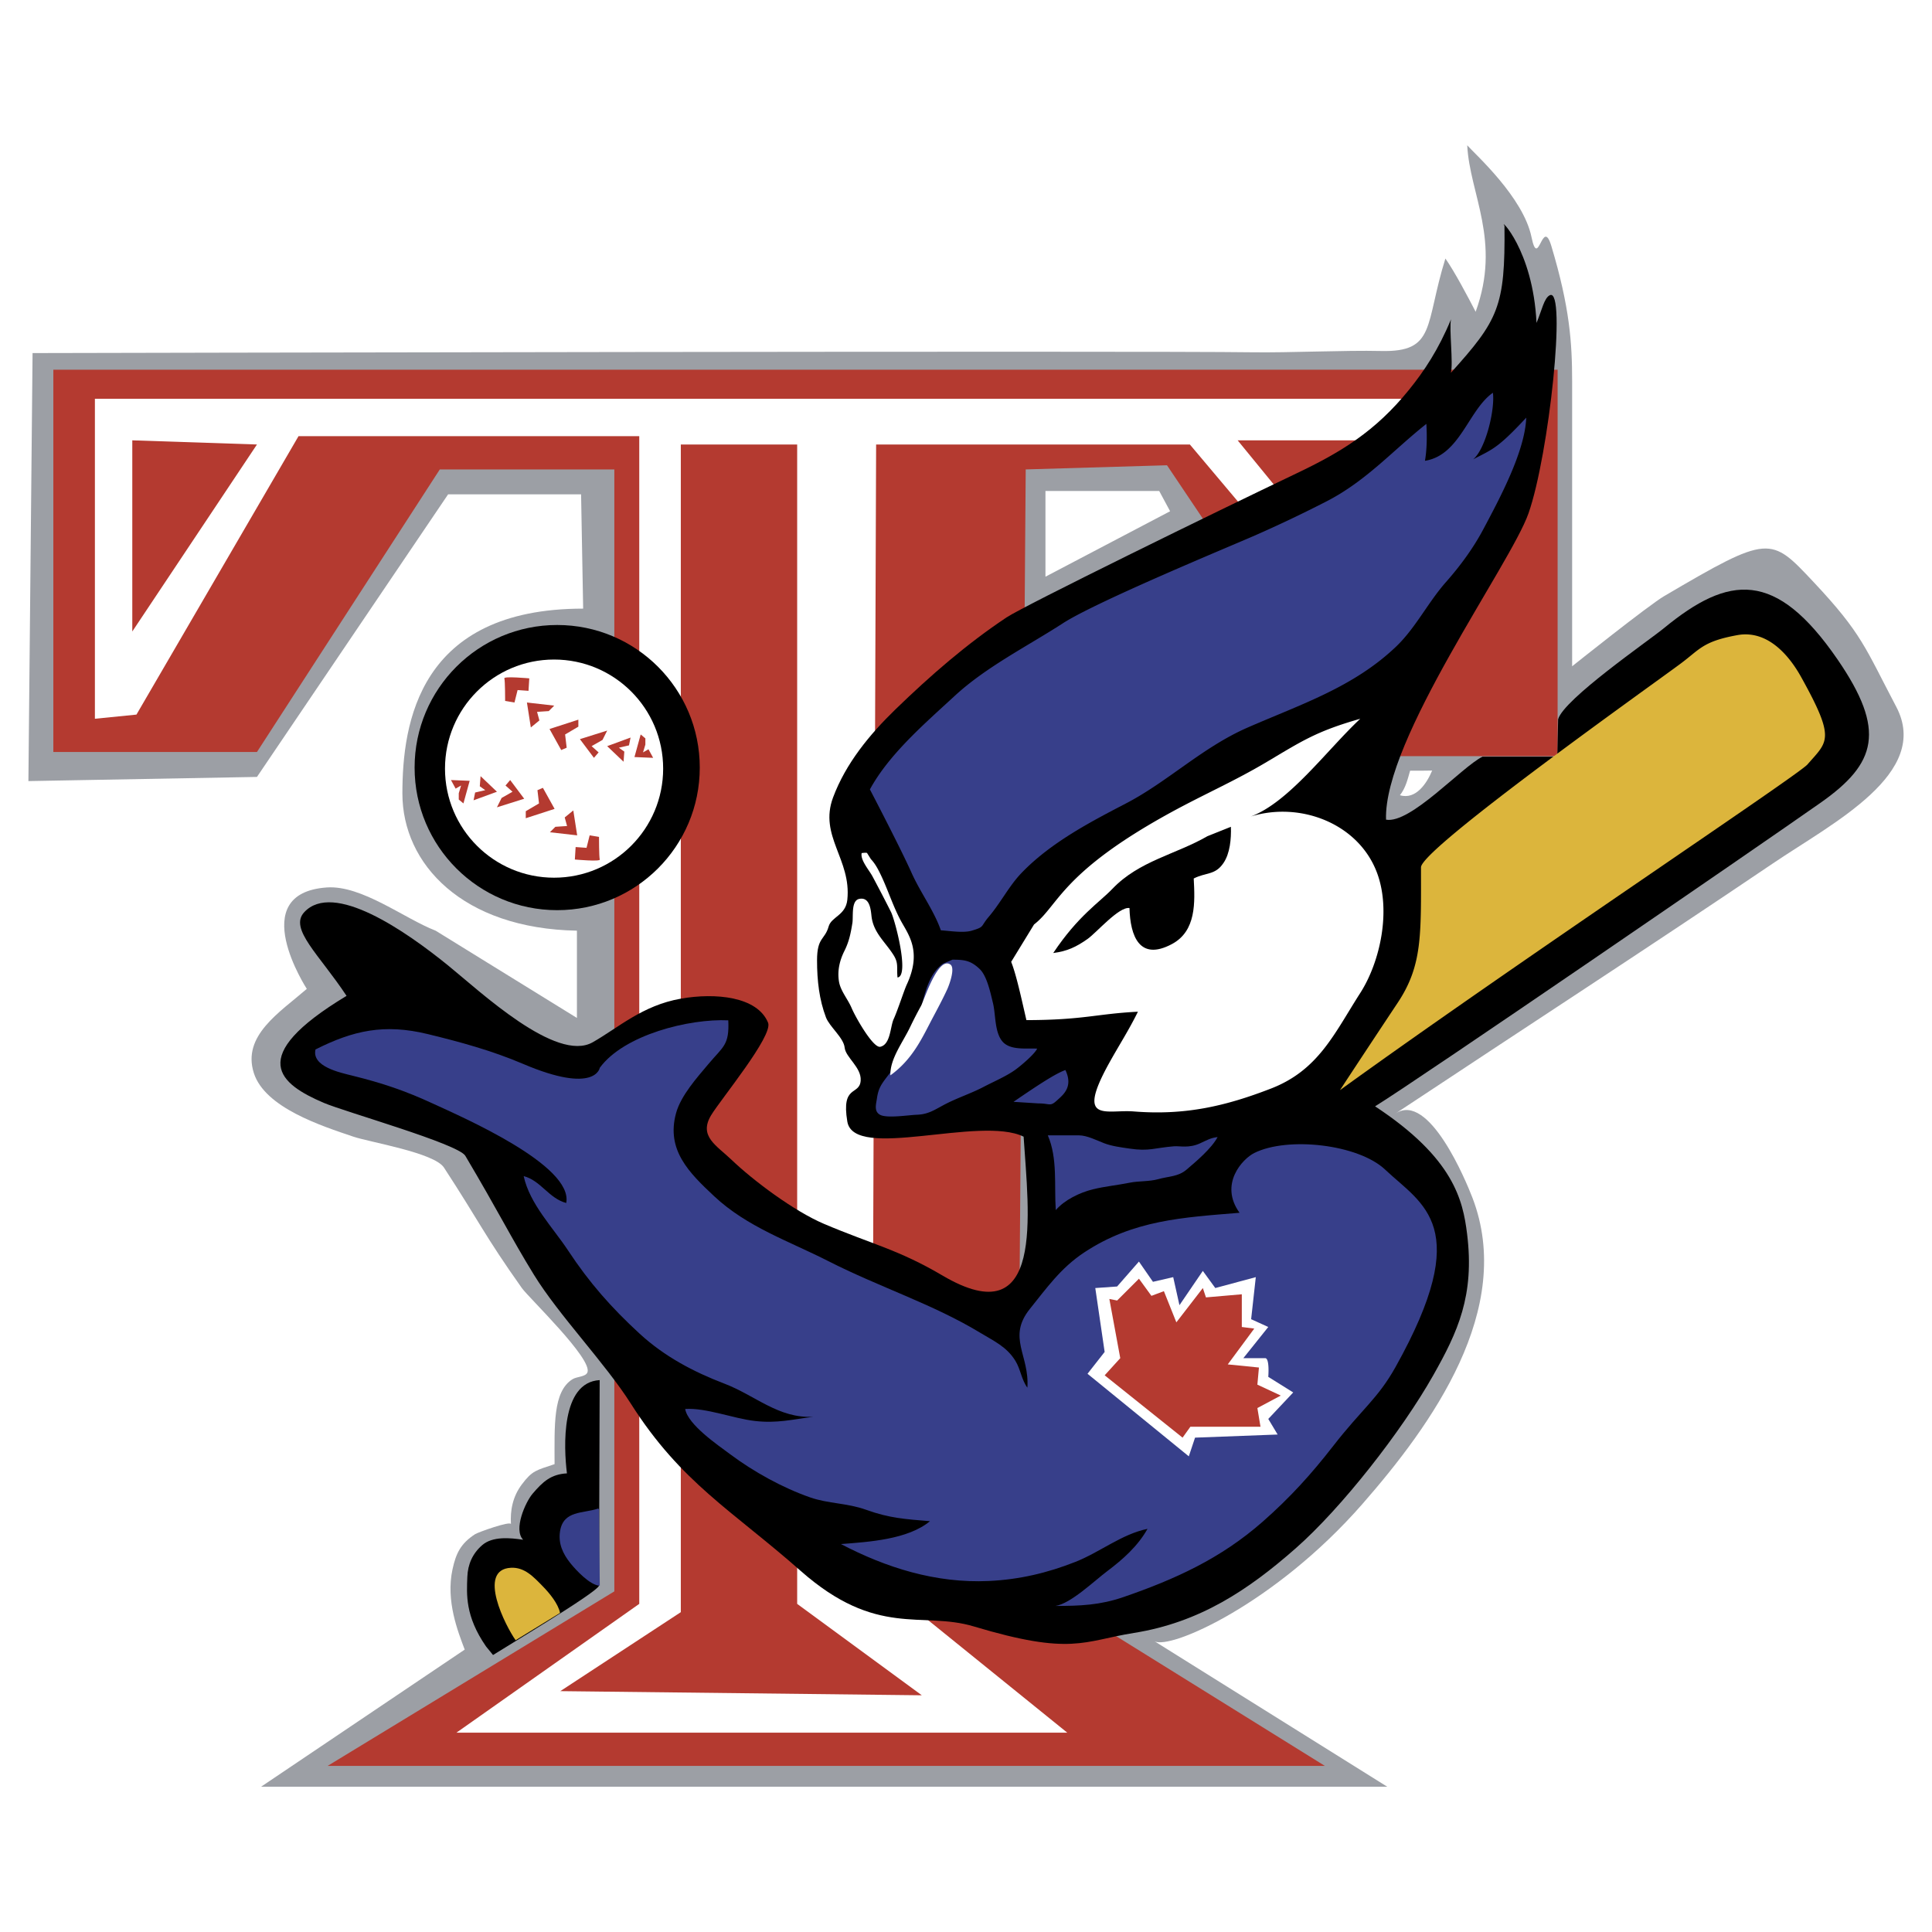 <svg xmlns="http://www.w3.org/2000/svg" width="2500" height="2500" viewBox="0 0 192.756 192.756"><g fill-rule="evenodd" clip-rule="evenodd"><path fill="#fff" d="M0 0h192.756v192.756H0V0z"/><path d="M3.249 35.226l-.415 42.703 22.803-.415 19.07-28.192h13.268s.209 11.401.207 11.401c-16.376 0-18.035 11.398-18.035 18.449 0 7.048 6.011 13.475 17.413 13.682v8.707s-14.096-8.707-14.098-8.707c-3.13-1.212-7.38-4.559-10.861-4.312-8.208.582-1.99 10.117-1.991 10.119-2.747 2.379-6.47 4.672-5.285 8.395 1.106 3.471 6.793 5.287 9.925 6.348 1.672.564 8.073 1.598 9.043 3.084 3.563 5.455 4.008 6.711 7.773 12.021.68.959 7.056 7.047 6.544 8.408-.174.463-1.042.408-1.492.688-1.976 1.23-1.788 4.664-1.788 8.473-1.837.617-2.219.629-3.265 2.021-.933 1.244-1.167 2.619-1.088 3.965-.021-.355-3.28.805-3.589 1.008-1.433.936-1.897 1.916-2.241 3.5-.684 3.154.544 6.219 1.218 8.008l-20.314 13.68h112.353l-23.217-14.512c1.566.871 12.023-3.73 20.73-13.682 6.908-7.895 15.258-19.451 10.986-30.574-.615-1.602-4.328-10.613-7.67-8.396 12.543-8.322 25.191-16.525 37.656-24.957 5.99-4.052 15.797-8.98 12.301-15.621-3.109-5.908-3.42-7.307-8.24-12.438-4.311-4.589-4.396-4.788-14.924 1.399-1.566.92-9.174 6.996-9.174 6.996V38.024c0-3.835-.242-7.377-2.072-13.474-.898-2.991-1.295 2.444-1.98-.889-.818-3.982-5.586-8.232-6.414-9.165.24 4.869 3.42 9.536.84 16.609-.758-1.465-2.102-4.01-3.018-5.312-2.072 6.634-.918 9.356-6.426 9.225-3.564-.085-9.158.184-12.828.13-11.009-.158-116.27.062-121.705.078z" fill="#9c9fa5"/><path fill="#b43a30" d="M5.322 36.884v38.143h20.315l18.242-28.192h17.413v111.938l-28.607 17.413h99.501l-30.68-19.071.83-110.281 14.096-.414 19.486 29.022h19.486V36.884H5.322z"/><path fill="#fff" d="M104.305 48.985v8.552l12.437-6.53-1.088-2.022h-11.349z"/><path fill="#fff" d="M9.468 39.787V71.71l4.146-.415 16.169-27.777h33.996v116.5l-18.242 12.851h60.945l-19.486-15.754.415-112.768h31.302l18.863 22.388 7.463-5.39-.416-21.558H9.468z"/><path fill="#b43a30" d="M13.199 43.933v19.071l12.438-18.657-12.438-.414zM55.902 168.725l36.069.414-12.437-9.121V44.347H67.925v116.499l-12.023 7.879zM123.48 43.933h16.582l-9.121 9.12-7.461-9.12z"/><path d="M49.19 165.121c.786-.518 10.402-6.248 10.573-6.918l.066-20.51c-3.878.217-3.592 6.682-3.265 9.305-1.582.088-2.394.814-3.43 2.033-.713.838-1.933 3.586-.939 4.59-1.319-.195-3.051-.363-4.092.543-.954.83-1.429 1.906-1.477 3.164-.066 1.744-.233 3.906 1.866 6.939l.698.854zM69.816 76.582c0 7.856-6.369 14.226-14.226 14.226-7.856 0-14.225-6.369-14.225-14.226 0-7.857 6.369-14.226 14.225-14.226 7.857 0 14.226 6.369 14.226 14.226z"/><path d="M100.43 61.595c-3.991 2.658-7.605 5.801-11.102 9.191-2.568 2.49-4.942 5.375-6.211 8.772-1.44 3.854 1.845 6.174 1.421 10.216-.165 1.565-1.588 1.68-1.866 2.665-.382 1.359-1.155 1.045-1.155 3.376 0 2.043.224 3.932.888 5.686.358.943 1.765 2.029 1.866 3.02.1.98 1.689 1.973 1.599 3.287-.105 1.533-1.955.355-1.333 4.088.662 3.973 13.237-.623 17.59 1.51.496 7.654 2.156 19.889-8.084 13.859-4.423-2.604-7.017-3.117-11.816-5.152-3.033-1.287-7.107-4.355-9.239-6.398-1.501-1.438-3.3-2.344-2.043-4.441.938-1.564 6.216-7.939 5.686-9.238-1.069-2.617-5.257-3.006-8.706-2.398-3.828.672-6.212 2.885-8.795 4.352-3.634 2.064-11.201-5.047-14.392-7.64-4.264-3.465-11.495-8.479-14.392-5.331-1.522 1.654 1.51 4.22 4.23 8.339-10.184 6.141-6.629 8.807-2.276 10.672 2.105.902 13.415 4.088 14.125 5.285 3.392 5.723 4.527 8.098 6.841 11.861 2.499 4.064 7.08 8.779 9.684 12.883 5.008 7.891 10.128 10.66 16.905 16.645 7.646 6.75 12.096 4.004 17.298 5.564 9.771 2.934 10.92 1.459 15.98.65 6.541-1.045 11.377-4.252 16.148-8.451 4.584-4.035 10.543-11.646 13.713-17.252 2.428-4.295 4.146-7.943 3.375-14.125-.416-3.348-1.332-7.551-9.178-12.711 4.375-2.697 37.873-25.668 44.447-30.288 5.576-3.918 6.574-7.196 1.689-14.303-6.164-8.966-10.84-8.44-17.324-3.11-1.529 1.256-9.977 7.068-10.551 9.084l-.078 3.731h-7.463c-2.078 1.023-7.178 6.72-9.627 6.286-.268-7.995 12.438-25.497 14.213-30.561 2.055-5.854 3.822-22.566 2.133-21.766-.578.274-.799 1.51-1.332 2.764-.355-7.383-3.82-10.582-3.197-9.693.088 8.084-.623 9.417-5.348 14.672.252-.94-.189-4.427.016-5.344-1.242 3.021-2.703 5.199-4.176 7.018-3.375 4.175-6.801 6.248-11.301 8.389-7.786 3.707-27.112 13.171-28.862 14.337z"/><path d="M51.445 163.645c-.976-1.359-3.905-7.062-.46-7.229 1.365-.066 2.26.92 3.181 1.863.667.684 1.529 1.727 1.71 2.645l-4.431 2.721z" fill="#dcb53c"/><path d="M66.163 76.685c0 6.011-4.873 10.883-10.883 10.883s-10.883-4.872-10.883-10.883c0-6.01 4.872-10.883 10.883-10.883s10.883 4.873 10.883 10.883z" fill="#fff"/><path d="M101.117 109.93c2.721-1.865 4.24-2.834 5.178-3.172.809 1.695-.238 2.479-.824 3.018-.727.666-.672.311-1.865.311l-2.489-.157zM95.028 95.747c1.2 0 1.83.088 2.72.937.727.695 1.078 2.396 1.326 3.418.273 1.123.148 2.855.928 3.793.764.92 2.402.672 3.475.727-.252.551-1.611 1.697-2.156 2.092-.904.658-2.172 1.193-3.184 1.723-1.321.693-2.726 1.123-4.059 1.848-.931.506-1.53.896-2.606.934-.794.025-2.994.381-3.675 0-.621-.346-.388-1.049-.305-1.631.152-1.068.481-1.469 1.143-2.336.523-.686.83-1.389 1.186-2.195.692-1.574 1.688-2.859 2.097-4.549.375-1.553.818-3.402 2.179-4.37l.931-.391zM90.935 87.055c.896 2.003 2.242 3.777 2.934 5.763.831.05 2.24.287 3.078.036 1.327-.397.836-.366 1.709-1.394 1.182-1.392 2.029-3.086 3.26-4.364 2.895-3.011 6.807-5.059 10.422-6.938 4.188-2.176 7.623-5.596 12.143-7.572 5.312-2.322 10.559-4.021 14.807-8.075 1.945-1.857 3.174-4.398 4.984-6.447 1.393-1.578 2.699-3.342 3.715-5.253 1.672-3.144 4.156-7.773 4.287-11.142-2.881 3.094-3.34 3.131-5.295 4.159 1.264-1.053 2.189-5.009 1.967-6.643-2.445 1.712-3.273 6.232-6.777 6.789.197-1.169.213-2.449.139-3.683-3.318 2.627-5.973 5.67-9.912 7.705a130.241 130.241 0 0 1-7.215 3.437c-2.439 1.069-15.777 6.58-19.123 8.743-3.574 2.311-7.664 4.353-10.81 7.256-3.03 2.795-6.541 5.811-8.458 9.328-.001-.002 3.031 5.803 4.145 8.295z" fill="#373f8a"/><path d="M59.84 106.535c2.414-3.305 8.947-4.92 12.821-4.736.12 2.49-.513 2.604-1.99 4.369-1.123 1.34-2.735 3.129-3.218 4.881-1.013 3.686 1.297 5.953 3.799 8.297 3.284 3.078 7.462 4.477 11.401 6.482 5.037 2.568 10.454 4.297 15.128 7.133 1.391.844 2.652 1.396 3.521 2.803.523.848.6 1.859 1.199 2.684.23-3.252-2.051-4.998.26-7.871 1.67-2.076 3.068-4.066 5.383-5.602 4.922-3.268 9.898-3.51 15.527-3.975-2.059-2.855.291-5.379 1.467-5.965 3.316-1.66 10.373-.881 13.059 1.658 3.732 3.523 8.914 5.596 1.037 19.693-1.77 3.168-3.316 4.145-6.219 7.877-2.213 2.846-4.303 5.15-7.037 7.557-4.17 3.664-8.697 5.732-13.9 7.523-2.322.799-4.295.883-6.777.881 1.51-.217 3.873-2.496 5.166-3.467 1.586-1.193 3.064-2.516 4.02-4.223-2.551.518-4.738 2.324-7.182 3.291-2.822 1.115-5.627 1.77-8.645 1.91-5.321.25-10.308-1.352-14.757-3.684 2.808-.215 6.684-.459 8.88-2.281-2.438-.205-4.031-.295-6.358-1.135-1.921-.691-3.766-.602-5.591-1.238-2.746-.957-5.631-2.549-7.99-4.312-1.242-.926-4.212-2.941-4.484-4.512 2.096-.137 4.808.959 6.992 1.201 2.172.242 3.675-.15 5.783-.42-3.475.174-5.766-2.127-8.869-3.312-3.084-1.176-5.98-2.713-8.436-4.969-2.83-2.6-5.029-5.094-7.141-8.297-1.523-2.311-3.837-4.648-4.441-7.436 1.716.449 2.498 2.215 4.244 2.682.739-3.754-10.389-8.574-13.278-9.908-2.778-1.283-4.999-2.039-8.06-2.797-1.254-.311-4.073-.906-3.676-2.613 3.761-1.896 6.867-2.588 11.204-1.533 3.226.785 6.385 1.643 9.5 2.971 7.244 3.088 7.658.393 7.658.393zM59.763 150.586l.077 7.617c-.951-.014-2.384-1.559-2.937-2.25-.739-.924-1.22-1.947-1.028-3.178.329-2.109 2.322-1.756 3.809-2.268l.079.079z" fill="#373f8a"/><path fill="#b43a30" d="M44.993 77.825l.466.856.544-.311-.232.777v.622l.466.389.622-2.255-1.866-.078zM47.947 77.437l-.078 1.01.545.389-1.011.233-.155.777 2.332-.854-1.633-1.555zM50.901 77.825l-.467.545.7.622-1.089.621-.465.933 2.72-.855-1.399-1.866zM53.622 78.836l.155 1.322-1.321.777v.699l2.876-.932-1.166-2.099-.544.233zM57.198 80.857l-.856.7.234.855-1.166.078-.545.544 2.721.31-.388-2.487zM58.83 83.344l-.311 1.244-1.088-.078-.078 1.244s2.565.233 2.487 0c-.077-.233-.077-2.254-.077-2.254l-.933-.156zM65.165 75.61l-.466-.855-.544.311.233-.777v-.622l-.467-.389-.621 2.254 1.865.078zM62.211 75.999l.078-1.011-.544-.389 1.01-.233.156-.778-2.332.856 1.632 1.555zM59.257 75.61l.467-.544-.7-.622 1.088-.622.467-.933-2.721.856 1.399 1.865zM56.537 74.599l-.156-1.321 1.322-.778v-.699l-2.876.932 1.166 2.1.544-.234zM52.961 72.578l.855-.7-.233-.855 1.166-.077.544-.545-2.721-.311.389 2.488zM51.329 70.09l.311-1.243 1.089.077.078-1.244s-2.565-.233-2.488 0c.078.233.078 2.254.078 2.254l.932.156z"/><path d="M133.689 108.764c17.412-12.594 45.701-31.41 46.641-32.493 2.021-2.332 2.852-2.453-.621-8.707-.777-1.399-2.955-4.819-6.375-4.197-3.42.622-3.73 1.399-5.598 2.798-2.486 1.866-25.963 18.501-25.963 20.367 0 6.73.156 9.794-2.332 13.525a1726.94 1726.94 0 0 0-5.752 8.707z" fill="#dcb53c"/><path d="M104.541 113.275c.994 2.303.625 5.004.795 7.457.869-1.016 2.398-1.752 3.697-2.072 1.193-.295 2.457-.414 3.67-.66.912-.186 1.957-.104 2.85-.354 1.051-.295 1.994-.24 2.826-.949.973-.83 2.498-2.113 3.102-3.252-.723.084-1.117.338-1.758.629-1.109.506-2.033.246-2.588.291-1.941.156-2.479.523-4.43.232-.883-.131-1.775-.238-2.566-.545-.717-.277-1.693-.777-2.488-.777h-3.11z" fill="#373f8a"/><path d="M100.885 95.963c.521 1.302 1.037 3.732 1.52 5.814 5.736-.01 6.98-.631 11.125-.838-.898 1.836-1.898 3.363-2.902 5.182-3.316 6.012-.229 4.551 2.488 4.768 5.182.414 9.227-.559 13.682-2.281 4.756-1.838 6.328-5.502 8.914-9.535 1.986-3.101 3.104-8.204 1.662-12.022-1.852-4.902-7.66-7.116-12.586-5.587 3.801-1.407 7.607-6.644 10.924-9.752-4.354 1.243-5.762 2.186-9.33 4.308-3.236 1.924-6.23 3.213-9.535 5.02-10.986 6.012-11.229 9.303-13.68 11.194l-2.282 3.729zM90.823 102.43c-.745 1.572-2.049 3.221-1.987 4.857 2.254-1.633 3.184-3.777 4.22-5.736.496-.934 1.003-1.879 1.446-2.84.19-.414.838-2.131.31-2.486-1.233-.831-2.628 3.59-2.914 4.119a41.612 41.612 0 0 0-1.075 2.086zM86.501 85.098c-.152-.04-.38-.001-.532.012-.153.694.743 1.699 1.075 2.32a156.334 156.334 0 0 1 1.853 3.561c.397.796 1.873 6.397.648 6.532-.102-1.014.128-1.405-.4-2.242-.841-1.331-2.022-2.235-2.198-3.901-.073-.691-.195-1.907-1.222-1.697-.83.17-.575 1.754-.683 2.413-.168 1.039-.329 1.842-.796 2.779-.469.939-.718 1.966-.542 3.046.154.945.888 1.762 1.261 2.646.397.941 2.158 4.027 2.861 3.869 1.032-.23.984-1.992 1.337-2.764.408-.895 1.034-2.855 1.304-3.438 1.555-3.343.133-5.023-.602-6.396-.854-1.595-1.367-3.371-2.19-4.96-.238-.459-.462-.816-.784-1.16l-.39-.62zM108.502 137.061l10.105 8.238.623-1.865 8.24-.311-.934-1.555 2.488-2.643-2.488-1.555s.156-1.867-.311-1.867h-2.176l2.486-3.109-1.709-.777.465-4.197-4.041 1.088-1.244-1.709-2.332 3.42-.623-2.799-2.02.467-1.4-2.021-2.176 2.488-2.178.154.934 6.375-1.709 2.178z" fill="#fff"/><path d="M122.807 82.49c.041 1.212-.09 2.654-.74 3.613-.836 1.235-1.715.909-2.969 1.544.127 2.381.262 5.241-2.174 6.542-3.238 1.73-4.16-.802-4.236-3.594-1.057-.157-3.279 2.451-4.186 3.089-1.113.786-2.031 1.225-3.42 1.399 2.488-3.731 4.596-5.037 5.908-6.41 2.672-2.793 6.307-3.417 9.484-5.25l2.333-.933z"/><path fill="#b43a30" d="M110.213 137.215l7.773 6.219.778-1.088h6.996l-.311-1.866 2.332-1.244-2.332-1.088.155-1.71-3.11-.311 2.645-3.576-1.244-.156v-3.264l-3.577.31-.31-.933-2.643 3.422-1.244-3.11-1.244.467-1.244-1.711-2.176 2.176-.777-.154 1.088 5.906-1.555 1.711z"/><path d="M140.686 76.893c-.244.855-.447 1.735-1.016 2.446 1.602.484 2.701-1.221 3.217-2.461-.733.017-1.467.017-2.201.015z" fill="#fff"/></g></svg>